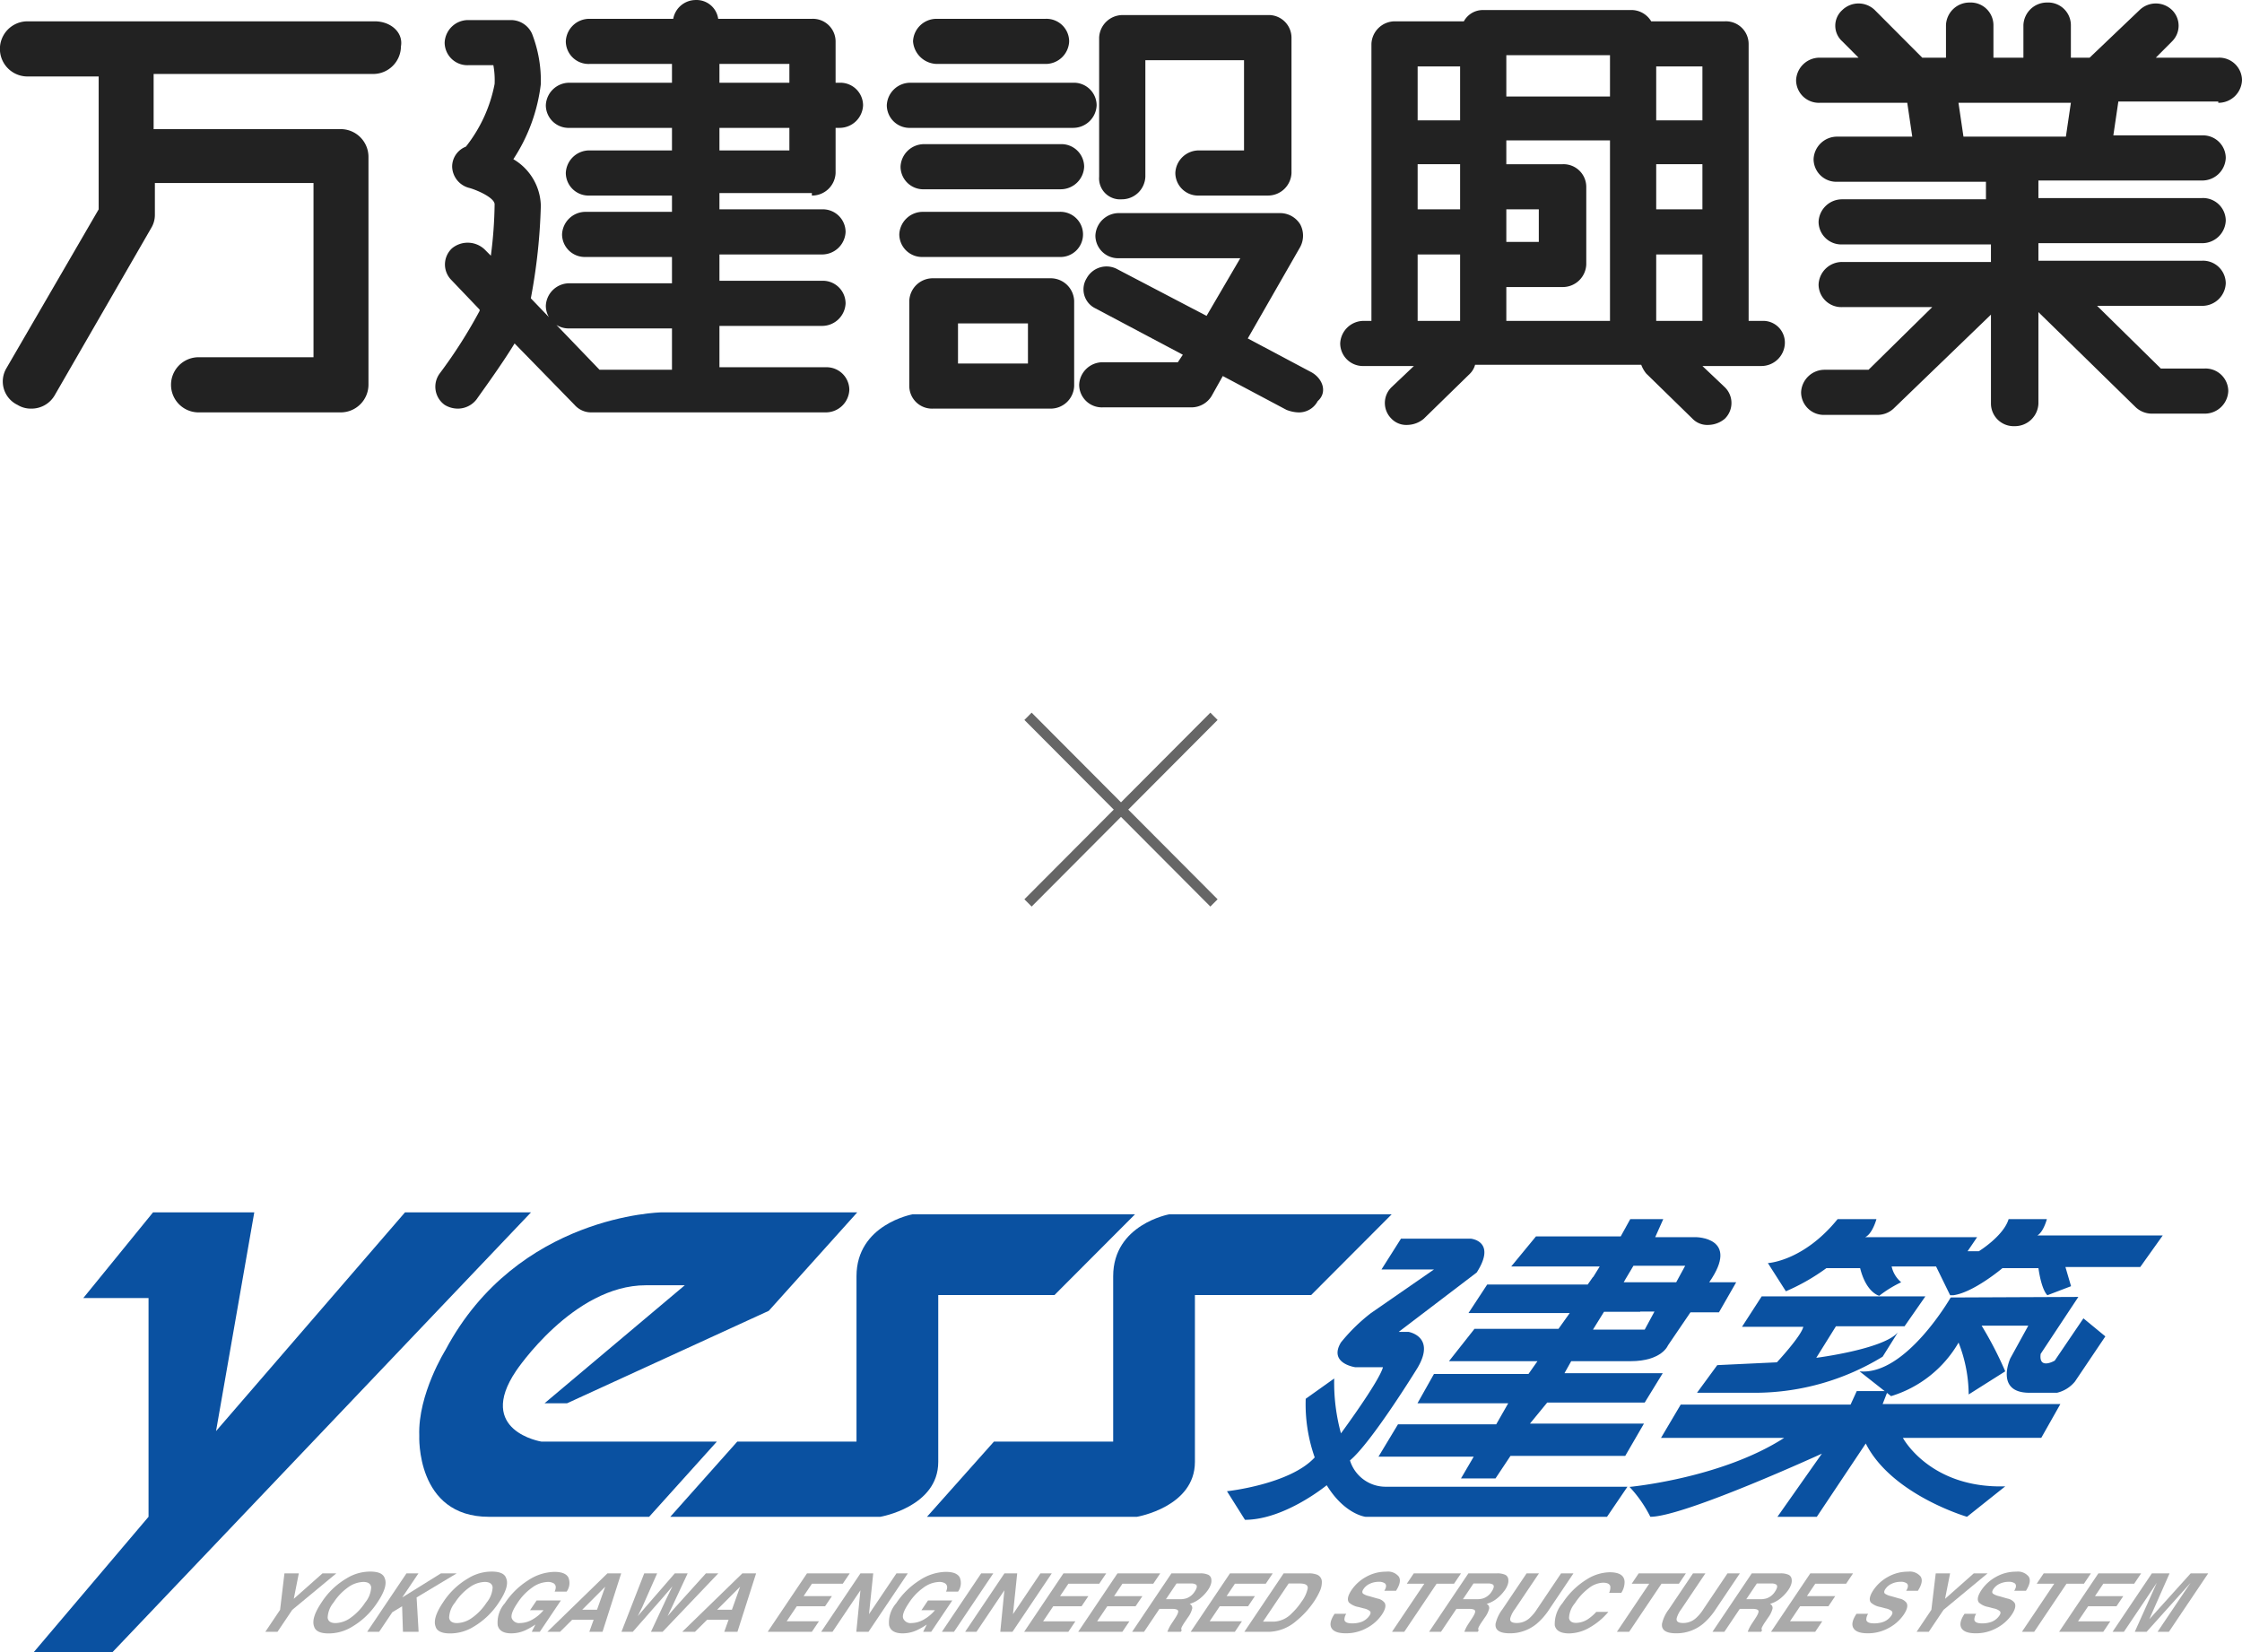<svg xmlns="http://www.w3.org/2000/svg" viewBox="0 0 323 238"><title>YESS建築</title><path d="M53.983,3.072H3.959a3.972,3.972,0,0,0,0,7.945H14.216V30.157L.9,53.088a3.739,3.739,0,0,0,1.358,5.098h0q.128.074.261.138a3.618,3.618,0,0,0,1.979.542,3.856,3.856,0,0,0,3.419-1.986L21.773,32.865a3.649,3.649,0,0,0,.54-1.986v-4.514H45.166V51.463H28.611a3.972,3.972,0,0,0,0,7.945H49.125a4.001,4.001,0,0,0,3.959-3.972V22.573a4.001,4.001,0,0,0-3.959-3.972H22.133V10.656h31.67a4.001,4.001,0,0,0,3.959-3.972C58.122,4.697,56.323,3.072,53.983,3.072Z" style="fill:#222"/><path d="M116.964,28.171a3.388,3.388,0,0,0,3.419-3.25V18.42h.54A3.388,3.388,0,0,0,124.341,15.17a3.275,3.275,0,0,0-3.297-3.253q-.061.001-.122.003h-.54V5.961a3.275,3.275,0,0,0-3.297-3.253q-.061.001-.122.003H103.468A3.145,3.145,0,0,0,100.229.003a3.303,3.303,0,0,0-3.239,2.708H84.934a3.388,3.388,0,0,0-3.419,3.25,3.275,3.275,0,0,0,3.297,3.253q.061-.001.122-.003H96.81v2.708H82.055A3.388,3.388,0,0,0,78.636,15.17a3.275,3.275,0,0,0,3.297,3.253q.061-.001.122-.003H96.81v3.25H84.934a3.388,3.388,0,0,0-3.419,3.25,3.275,3.275,0,0,0,3.297,3.254q.061-.001.122-.003H96.81v2.347H84.394A3.388,3.388,0,0,0,80.975,33.768a3.275,3.275,0,0,0,3.297,3.253q.061-.001.122-.003H96.81V40.81H82.055a3.388,3.388,0,0,0-3.419,3.25,3.275,3.275,0,0,0,3.297,3.253q.061-.001.122-.003H96.81v5.959H86.373l-9.897-10.292a82.933,82.933,0,0,0,1.44-13.362,7.982,7.982,0,0,0-3.959-6.681,25.068,25.068,0,0,0,3.959-10.834,18.724,18.724,0,0,0-1.26-7.223,3.325,3.325,0,0,0-3.059-1.986H67.479a3.388,3.388,0,0,0-3.419,3.25,3.275,3.275,0,0,0,3.297,3.253q.061-.001.122-.003H71.078a11.997,11.997,0,0,1,.18,2.708,20.87,20.87,0,0,1-4.139,9.028,3.094,3.094,0,0,0-1.979,2.889,3.257,3.257,0,0,0,2.519,3.07c1.26.361,3.599,1.445,3.599,2.347a62.134,62.134,0,0,1-.54,7.403l-.9-.903A3.555,3.555,0,0,0,65.14,35.754a3.174,3.174,0,0,0-.218,4.473h0l.038.041,4.139,4.334v.18a70.782,70.782,0,0,1-5.758,9.028,3.214,3.214,0,0,0,.678,4.484l.041.03a3.618,3.618,0,0,0,1.979.542,3.414,3.414,0,0,0,2.699-1.445c.36-.542,3.419-4.695,5.398-7.945l8.637,8.848a3.163,3.163,0,0,0,2.339,1.083h33.83a3.388,3.388,0,0,0,3.419-3.25,3.275,3.275,0,0,0-3.297-3.253q-.061.001-.122.003H103.648V46.949h14.755a3.388,3.388,0,0,0,3.419-3.25,3.275,3.275,0,0,0-3.297-3.253q-.061.001-.122.003H103.648V36.657h14.755a3.388,3.388,0,0,0,3.419-3.25,3.275,3.275,0,0,0-3.297-3.253q-.061.001-.122.003H103.648V27.809H116.964ZM103.648,9.211h10.077v2.708h-10.077Zm0,9.209h10.077v3.25h-10.077Z" style="fill:#222"/><path d="M134.958,9.211h15.655a3.388,3.388,0,0,0,3.419-3.25,3.275,3.275,0,0,0-3.297-3.253q-.061.001-.122.003H134.958a3.388,3.388,0,0,0-3.419,3.25A3.514,3.514,0,0,0,134.958,9.211Z" style="fill:#222"/><path d="M133.159,20.767a3.388,3.388,0,0,0-3.419,3.25,3.275,3.275,0,0,0,3.297,3.253q.061-.001.122-.003h19.614a3.388,3.388,0,0,0,3.419-3.25,3.275,3.275,0,0,0-3.297-3.253q-.061.001-.122.003Z" style="fill:#222"/><path d="M152.593,30.518H132.979a3.388,3.388,0,0,0-3.419,3.25,3.275,3.275,0,0,0,3.297,3.253q.061-.001.122-.003h19.614a3.255,3.255,0,1,0,0-6.5Z" style="fill:#222"/><path d="M154.572,18.42A3.388,3.388,0,0,0,157.991,15.17a3.275,3.275,0,0,0-3.297-3.253q-.061.001-.122.003h-23.393A3.388,3.388,0,0,0,127.76,15.17a3.275,3.275,0,0,0,3.297,3.253q.061-.001.122-.003Z" style="fill:#222"/><path d="M151.333,40.088H134.418a3.388,3.388,0,0,0-3.419,3.25V55.616a3.275,3.275,0,0,0,3.297,3.253q.061-.001.122-.003h16.915A3.388,3.388,0,0,0,154.752,55.616V43.338A3.388,3.388,0,0,0,151.333,40.088ZM148.094,52.366h-10.077V46.588H148.094Z" style="fill:#222"/><path d="M161.59,28.712a3.388,3.388,0,0,0,3.419-3.25V8.67h14.216V21.67h-6.478a3.388,3.388,0,0,0-3.419,3.25,3.275,3.275,0,0,0,3.297,3.254q.061-.001.122-.003h9.897a3.388,3.388,0,0,0,3.419-3.25V5.42a3.275,3.275,0,0,0-3.297-3.253q-.061.001-.122.003H161.77A3.388,3.388,0,0,0,158.351,5.42v20.042a3.021,3.021,0,0,0,3.239,3.25Z" style="fill:#222"/><path d="M188.941,53.63l-9.177-4.875,7.558-13.181a3.464,3.464,0,0,0,0-3.25,3.405,3.405,0,0,0-2.879-1.625H161.23a3.388,3.388,0,0,0-3.419,3.25,3.275,3.275,0,0,0,3.297,3.253q.061-.001.122-.003h17.455l-4.859,8.306-12.776-6.681a3.262,3.262,0,0,0-4.464,1.201l-.035.063a3.037,3.037,0,0,0,1.26,4.334L170.407,51.102l-.72,1.083H158.891a3.388,3.388,0,0,0-3.419,3.25,3.275,3.275,0,0,0,3.297,3.253q.061-.001.122-.003h12.776a3.405,3.405,0,0,0,2.879-1.625l1.619-2.889,9.177,4.875a5.239,5.239,0,0,0,1.619.361,3.051,3.051,0,0,0,2.879-1.625C191.281,56.519,190.561,54.533,188.941,53.63Z" style="fill:#222"/><path d="M253.901,46.227H251.922V6.322a3.275,3.275,0,0,0-3.297-3.253q-.061.001-.122.003H237.886a3.343,3.343,0,0,0-2.699-1.625H213.594a3.102,3.102,0,0,0-2.699,1.625h-9.897a3.388,3.388,0,0,0-3.419,3.25V46.227h-1.08a3.388,3.388,0,0,0-3.419,3.25,3.275,3.275,0,0,0,3.297,3.253q.061-.001.122-.003h7.198l-3.239,3.07a3.169,3.169,0,0,0-.044,4.47l.044.044a2.974,2.974,0,0,0,2.339.903,3.783,3.783,0,0,0,2.339-.903l6.658-6.5a2.912,2.912,0,0,0,.72-1.264h23.933a4.531,4.531,0,0,0,.72,1.264l6.658,6.5a2.974,2.974,0,0,0,2.339.903,3.782,3.782,0,0,0,2.339-.903,3.169,3.169,0,0,0,.044-4.47h0l-.044-.044-3.239-3.07h8.457a3.388,3.388,0,0,0,3.419-3.25,3.124,3.124,0,0,0-2.992-3.25Q254.025,46.222,253.901,46.227Zm-15.295,0V36.657h6.658v9.57ZM204.237,23.656h6.118v6.5h-6.118Zm12.776,6.5h4.679v4.695h-4.679Zm0,11.195h8.098a3.388,3.388,0,0,0,3.419-3.25V26.907a3.275,3.275,0,0,0-3.297-3.253h0q-.061.001-.122.003h-8.098v-3.431h14.935V46.227H217.013ZM245.264,30.157h-6.658V23.656h6.658Zm0-12.82h-6.658V9.572h6.658Zm-13.316-3.431H217.013V7.947h14.935ZM210.355,9.572v7.764h-6.118V9.572Zm-6.118,27.084h6.118v9.57h-6.118Z" style="fill:#222"/><path d="M319.581,14.809A3.388,3.388,0,0,0,323,11.559a3.275,3.275,0,0,0-3.297-3.253q-.061.001-.122.003h-8.997l2.339-2.347a3.169,3.169,0,0,0,.044-4.47h0l-.044-.044a3.36,3.36,0,0,0-4.679,0l-7.198,6.861h-2.699V3.614a3.275,3.275,0,0,0-3.297-3.253q-.061.001-.122.003a3.388,3.388,0,0,0-3.419,3.25V8.309h-4.319V3.614A3.275,3.275,0,0,0,283.894.361q-.061.001-.122.003a3.388,3.388,0,0,0-3.419,3.25V8.309h-3.419l-6.838-6.861a3.36,3.36,0,0,0-4.679,0,3.021,3.021,0,0,0,0,4.514l2.339,2.347H262.179a3.388,3.388,0,0,0-3.419,3.25,3.275,3.275,0,0,0,3.297,3.253q.061-.001.122-.003h12.596l.72,4.875H264.698a3.388,3.388,0,0,0-3.419,3.25,3.275,3.275,0,0,0,3.297,3.253q.061-.001.122-.003h21.413v2.528H265.418a3.388,3.388,0,0,0-3.419,3.25,3.275,3.275,0,0,0,3.297,3.253q.061-.001.122-.003H286.831v2.528H265.418a3.388,3.388,0,0,0-3.419,3.25,3.275,3.275,0,0,0,3.297,3.253q.061-.001.122-.003h12.956L269.197,53.269h-6.298a3.388,3.388,0,0,0-3.419,3.25,3.275,3.275,0,0,0,3.297,3.253q.061-.001.122-.003h7.558a3.414,3.414,0,0,0,2.339-.903l14.036-13.542v12.82a3.275,3.275,0,0,0,3.297,3.253q.061-.001.122-.003a3.388,3.388,0,0,0,3.419-3.25V44.963l14.036,13.723a3.414,3.414,0,0,0,2.339.903h7.558a3.388,3.388,0,0,0,3.419-3.25,3.275,3.275,0,0,0-3.297-3.253q-.061.001-.122.003h-6.298L302.126,44.06h15.115a3.388,3.388,0,0,0,3.419-3.25,3.275,3.275,0,0,0-3.297-3.253q-.061.001-.122.003H293.669v-2.528h23.573a3.388,3.388,0,0,0,3.419-3.25,3.275,3.275,0,0,0-3.297-3.253q-.061.001-.122.003H293.669v-2.528h23.573a3.388,3.388,0,0,0,3.419-3.25A3.275,3.275,0,0,0,317.364,19.5q-.061.001-.122.003h-12.776l.72-4.875h14.396ZM297.628,19.684h-14.755l-.72-4.875h16.195Z" style="fill:#222"/><polyline points="22.049 174.65 36.634 174.65 31.124 206.162 58.351 174.65 76.503 174.65 16.213 238 4.868 238 21.4 218.508 21.4 186.996 12 186.996 22.049 174.65" style="fill:#0a51a1"/><path d="M123.503,174.651H95.302s-20.745.324-31.117,19.817c0,0-3.998,6.389-3.781,12.345,0,0-.54,11.696,10.021,11.696H93.52l9.751-10.829H78.015s-9.507-1.516-3.672-10.18c0,0,8.211-12.345,18.692-12.345h5.619l-20.205,17.002h3.242l29.064-13.32,12.75-14.186" style="fill:#0a51a1"/><path d="M96.572,218.508h30.253s8.347-1.408,8.347-7.906v-24.04H151.918l11.601-11.629H131.471s-8.077,1.449-8.077,8.921v23.824H106.215l-9.644,10.829" style="fill:#0a51a1"/><path d="M133.551,218.508H163.803s8.346-1.408,8.346-7.906v-24.04H188.897l11.601-11.629H168.449s-8.076,1.449-8.076,8.921v23.824H143.194l-9.643,10.829" style="fill:#0a51a1"/><path d="M201.835,178.441h10.048s3.781.324.864,4.873l-11.237,8.555h1.405s3.997.65,1.296,5.198c0,0-6.59,10.721-9.724,13.32a5.374,5.374,0,0,0,5.078,3.79h34.898l-2.944,4.332h-34.791s-2.998-.325-5.591-4.549c0,0-6.05,4.982-11.778,4.982l-2.592-4.115s9.075-.975,12.641-4.873a23.028,23.028,0,0,1-1.297-8.446l4.106-2.924a27.627,27.627,0,0,0,.973,7.905s5.51-7.471,6.05-9.529h-3.998s-3.889-.542-2.052-3.573a25.89,25.89,0,0,1,4.321-4.224L206.589,182.88h-7.563l2.81-4.439" style="fill:#0a51a1"/><path d="M228.738,185.046H214.261l-2.701,4.115h14.586l-1.621,2.274H212.424l-3.674,4.657h12.749l-1.295,1.841h-13.615l-2.377,4.224h13.074l-1.73,3.032H201.403l-2.808,4.657h13.721l-1.836,3.14h4.97l2.161-3.249h16.531l2.701-4.657h-16.423l2.486-3.032h14.046l2.593-4.223H225.389l.971-1.733h8.536c4.538,0,5.402-2.274,5.402-2.274l3.242-4.765H247.646l2.485-4.332h-3.889c4.538-6.497-1.944-6.497-1.944-6.497h-5.835l1.161-2.599h-4.754l-1.377,2.491H221.284l-3.566,4.332h12.75l-1.054,1.706,4.862-.041,1.054-1.773h7.454l-1.297,2.382H237.381l-1.944,4.223h2.917l-1.404,2.599h-7.456l1.593-2.572h5.213l1.539-4.25h-3.916l.433-.758h-4.862l-.756,1.083" style="fill:#0a51a1"/><path d="M264.744,175.625h5.591s-.567,2.112-1.621,2.599H284.841l-1.377,2.03h1.62s3.566-2.193,4.294-4.63h5.511s-.487,1.868-1.378,2.355h18.07l-3.242,4.549h-10.777l.81,2.761-3.403,1.3s-.811-.569-1.296-3.899h-5.187s-4.131,3.492-7.049,3.899h-.486l-2.026-4.143h-6.402a4.142,4.142,0,0,0,1.377,2.274,16.725,16.725,0,0,0-3.16,1.949s-1.863-.406-2.755-3.979h-4.862a29.623,29.623,0,0,1-5.835,3.33l-2.593-4.061s5.105-.244,10.048-6.335" style="fill:#0a51a1"/><path d="M253.805,186.752h23.582l-2.999,4.305h-9.885l-2.837,4.548s9.643-1.219,11.75-3.655l-2.188,3.492a35.335,35.335,0,0,1-18.07,5.198H244.486l2.917-3.98,8.59-.406s3.484-3.736,3.808-5.117h-8.833l2.836-4.386" style="fill:#0a51a1"/><path d="M281.032,186.914s-6.483,11.29-13.128,10.64l4.538,3.573a16.894,16.894,0,0,0,9.724-7.716,20.722,20.722,0,0,1,1.458,7.472l5.267-3.329a52.749,52.749,0,0,0-3.403-6.579h6.725l-2.593,4.711s-2.27,4.955,2.755,4.955h3.97a4.749,4.749,0,0,0,2.594-1.624l4.375-6.498-3.16-2.599-4.133,6.091s-2.35,1.381-2.026-.975l5.429-8.202-18.394.08" style="fill:#0a51a1"/><path d="M242.136,202.346h24.472l.892-1.949h4.457l-.729,1.868h25.607l-2.755,4.873H274.144s3.889,7.309,14.748,6.984l-5.51,4.386s-10.859-3.168-14.586-10.558l-7.051,10.558h-5.672l6.403-9.097s-19.853,9.097-24.715,9.097a18.15,18.15,0,0,0-2.999-4.305s13.208-1.218,22.284-7.065H239.3l2.836-4.792" style="fill:#0a51a1"/><polyline points="43.048 226.659 40.979 226.659 40.352 231.913 38.225 235.078 39.978 235.078 42.106 231.913 48.45 226.659 46.46 226.659 42.325 230.325 43.048 226.659" style="fill:#aaa"/><path d="M55.432,227.384q-.293-.983-2.092-.982a6.449,6.449,0,0,0-3.413.982,10.766,10.766,0,0,0-3.611,3.472q-1.526,2.267-1.059,3.472.291.983,2.091.982a6.447,6.447,0,0,0,3.413-.982,11.026,11.026,0,0,0,3.606-3.472q1.555-2.313,1.066-3.472ZM47.205,233.049a3.621,3.621,0,0,1,.855-2.192,7.932,7.932,0,0,1,2.096-2.193,3.916,3.916,0,0,1,2.182-.771q1.043,0,1.135.774a3.702,3.702,0,0,1-.861,2.19,8.012,8.012,0,0,1-2.089,2.192,3.869,3.869,0,0,1-2.174.772c-.694,0-1.077-.257-1.145-.772Z" style="fill:#aaa"/><polyline points="52.896 235.078 58.558 226.659 60.284 226.659 57.952 230.126 63.525 226.659 65.794 226.659 60.02 230.126 60.308 235.078 58.052 235.078 57.932 231.399 56.516 232.26 54.623 235.078 52.896 235.078" style="fill:#aaa"/><path d="M72.931,227.384q-.291-.983-2.092-.982a6.45,6.45,0,0,0-3.412.982,10.767,10.767,0,0,0-3.611,3.472q-1.526,2.267-1.059,3.472.291.983,2.092.982a6.44,6.44,0,0,0,3.411-.982,11.038,11.038,0,0,0,3.608-3.472q1.554-2.313,1.063-3.472Zm-8.225,5.664a3.614,3.614,0,0,1,.852-2.192A7.959,7.959,0,0,1,67.656,228.664a3.916,3.916,0,0,1,2.183-.771q1.042,0,1.134.774a3.692,3.692,0,0,1-.861,2.19,8.021,8.021,0,0,1-2.088,2.192,3.872,3.872,0,0,1-2.172.772Q64.809,233.821,64.707,233.049Z" style="fill:#aaa"/><path d="M81.886,227.256q-.425-.814-2.025-.813a7.114,7.114,0,0,0-3.798,1.233,11.206,11.206,0,0,0-3.327,3.278,4.197,4.197,0,0,0-1.032,3.187q.285,1.16,1.954,1.159a4.953,4.953,0,0,0,1.998-.428,10.372,10.372,0,0,0,1.481-.845l-.531,1.052h1.163l3.038-4.518H77.309l-.946,1.404h1.944a5.726,5.726,0,0,1-1.596,1.34,3.649,3.649,0,0,1-1.792.511,1.135,1.135,0,0,1-1.172-.645q-.273-.643.773-2.2a8.138,8.138,0,0,1,2.205-2.309,4.034,4.034,0,0,1,2.184-.768,1.59,1.59,0,0,1,.836.189q.545.343.163,1.205h1.727a2.109,2.109,0,0,0,.251-2.03" style="fill:#aaa"/><path d="M80.685,235.077l1.745-1.731h3.094l-.623,1.731h1.903l2.688-8.418H87.51l-8.659,8.418Zm5.325-3.181H83.879l3.31-3.312Z" style="fill:#aaa"/><polyline points="92.812 226.659 94.675 226.659 92.544 231.479 91.881 232.82 93.009 231.507 97.216 226.659 99.069 226.659 96.822 231.479 96.177 232.82 97.302 231.53 101.699 226.659 103.483 226.659 95.458 235.078 93.781 235.078 96.079 230.153 96.876 228.526 95.487 230.153 91.162 235.078 89.531 235.078 92.812 226.659" style="fill:#aaa"/><path d="M100.123,235.077l1.745-1.731h3.095l-.623,1.731H106.243l2.687-8.418h-1.982l-8.659,8.418Zm5.324-3.181h-2.131l3.311-3.312Z" style="fill:#aaa"/><path d="M122.42,226.659l-1.003,1.49h-4.443l-1.203,1.788H119.85l-.982,1.461h-4.08l-1.455,2.165h4.649l-1.018,1.513h-6.365l5.662-8.418Z" style="fill:#aaa"/><path d="M118.302,235.077l5.662-8.418h1.84l-.608,5.875,3.953-5.875h1.634l-5.661,8.418h-1.754l.591-5.98-4.022,5.98Z" style="fill:#aaa"/><path d="M138.273,227.256q-.424-.814-2.025-.813a7.108,7.108,0,0,0-3.799,1.233,11.224,11.224,0,0,0-3.328,3.278,4.197,4.197,0,0,0-1.032,3.187q.286,1.16,1.956,1.159a4.94,4.94,0,0,0,1.996-.428,10.214,10.214,0,0,0,1.481-.845l-.53,1.052h1.162l3.039-4.518H133.695l-.944,1.404h1.943a5.714,5.714,0,0,1-1.596,1.34,3.647,3.647,0,0,1-1.791.511,1.135,1.135,0,0,1-1.172-.645q-.272-.643.773-2.2a8.117,8.117,0,0,1,2.206-2.309,4.027,4.027,0,0,1,2.182-.768,1.587,1.587,0,0,1,.836.189c.363.229.417.63.165,1.205h1.726a2.11,2.11,0,0,0,.251-2.03" style="fill:#aaa"/><polyline points="141.355 226.659 135.693 235.078 137.437 235.078 143.101 226.659 141.355 226.659" style="fill:#aaa"/><polyline points="140.679 235.078 144.699 229.098 144.109 235.078 145.864 235.078 151.526 226.659 149.892 226.659 145.938 232.534 146.545 226.659 144.707 226.659 139.044 235.078 140.679 235.078" style="fill:#aaa"/><polyline points="153.208 226.659 147.547 235.078 153.913 235.078 154.93 233.564 150.28 233.564 151.736 231.399 155.816 231.399 156.799 229.938 152.72 229.938 153.922 228.149 158.367 228.149 159.369 226.659 153.208 226.659" style="fill:#aaa"/><polyline points="160.992 226.659 155.332 235.078 161.696 235.078 162.713 233.564 158.063 233.564 159.521 231.399 163.598 231.399 164.582 229.938 160.505 229.938 161.705 228.149 166.15 228.149 167.152 226.659 160.992 226.659" style="fill:#aaa"/><path d="M168.765,226.659l-5.662,8.418h1.715l2.221-3.302h1.812c.516,0,.808.091.876.268q.103.27-.428,1.073l-.515.784a6.171,6.171,0,0,0-.413.723c-.054.115-.117.267-.19.453h1.932l.142-.212q-.148-.156.003-.481a6.678,6.678,0,0,1,.481-.783l.38-.565a3.525,3.525,0,0,0,.642-1.317.638.638,0,0,0-.376-.665,4.121,4.121,0,0,0,1.549-.818,5.816,5.816,0,0,0,1.095-1.18,3.032,3.032,0,0,0,.436-.885,1.639,1.639,0,0,0,.043-.707.821.821,0,0,0-.411-.589,2.709,2.709,0,0,0-1.211-.216h-4.12m3.526,1.61q.33.264-.185,1.028a2.328,2.328,0,0,1-1.161.949,2.998,2.998,0,0,1-.981.136h-1.989l1.521-2.261h2.04a1.314,1.314,0,0,1,.754.148Z" style="fill:#aaa"/><path d="M183.359,226.659l-1.002,1.49h-4.444l-1.202,1.788h4.079l-.983,1.461h-4.079l-1.456,2.165h4.65l-1.018,1.513h-6.365l5.661-8.418Z" style="fill:#aaa"/><path d="M184.931,226.659l-5.661,8.418h3.619a6.235,6.235,0,0,0,3.87-1.572,12.63,12.63,0,0,0,2.585-2.843,9.598,9.598,0,0,0,.778-1.394,3.091,3.091,0,0,0,.315-1.36,1.104,1.104,0,0,0-.711-1.068,3.24,3.24,0,0,0-1.177-.183H184.931m3.474,2.149a4.884,4.884,0,0,1-.924,1.973,9.267,9.267,0,0,1-1.347,1.605,3.841,3.841,0,0,1-2.558,1.228h-1.618l3.695-5.493h1.618q1.197,0,1.134.687Z" style="fill:#aaa"/><path d="M191.83,234.542q.437.752,2.077.751a6.157,6.157,0,0,0,2.999-.761,6.048,6.048,0,0,0,2.169-1.917q.757-1.123.405-1.718a1.672,1.672,0,0,0-1.025-.61l-1.213-.349a2.52,2.52,0,0,1-.859-.349q-.251-.223.054-.674a2.197,2.197,0,0,1,.919-.765,2.975,2.975,0,0,1,1.267-.274,1.43,1.43,0,0,1,.878.211q.4.32-.066,1.08h1.687q.856-1.342.395-2.048a1.994,1.994,0,0,0-1.791-.705,5.83,5.83,0,0,0-2.915.749,6.027,6.027,0,0,0-2.084,1.878q-.834,1.24-.376,1.822a2.751,2.751,0,0,0,1.378.645l.754.201a1.966,1.966,0,0,1,.88.393q.21.229-.069.645a2.424,2.424,0,0,1-1.392.978,4.061,4.061,0,0,1-1.102.137q-1.037,0-1.114-.52a1.594,1.594,0,0,1,.266-.862h-1.675q-.884,1.312-.448,2.063" style="fill:#aaa"/><polyline points="203.68 226.659 210.484 226.659 209.48 228.149 206.968 228.149 202.308 235.078 200.541 235.078 205.2 228.149 202.677 228.149 203.68 226.659" style="fill:#aaa"/><path d="M211.548,226.659l-5.661,8.418h1.715l2.22-3.302h1.812c.517,0,.808.091.877.268q.101.27-.43,1.073l-.513.784a6.112,6.112,0,0,0-.415.723c-.054.115-.117.267-.19.453h1.932l.142-.212c-.098-.104-.097-.264.004-.481a6.868,6.868,0,0,1,.48-.783l.381-.565a3.543,3.543,0,0,0,.642-1.317.637.637,0,0,0-.376-.665,4.114,4.114,0,0,0,1.549-.818,5.799,5.799,0,0,0,1.095-1.18,3.035,3.035,0,0,0,.436-.885,1.621,1.621,0,0,0,.043-.707.821.821,0,0,0-.411-.589,2.709,2.709,0,0,0-1.212-.216h-4.12m3.528,1.61q.329.264-.185,1.028a2.337,2.337,0,0,1-1.162.949,3.005,3.005,0,0,1-.981.136h-1.989l1.521-2.261h2.04a1.321,1.321,0,0,1,.756.148Z" style="fill:#aaa"/><path d="M223.311,226.659l-6.859,5.173,3.481-5.173h1.782l-3.479,5.173a3.871,3.871,0,0,0-.649,1.267q-.157.709.915.709a2.708,2.708,0,0,0,1.86-.709,6.158,6.158,0,0,0,1.059-1.267l3.48-5.173h1.783l-3.48,5.173a9.567,9.567,0,0,1-1.821,2.091,6.002,6.002,0,0,1-3.879,1.37q-2.184,0-2.042-1.37a5.405,5.405,0,0,1,.99-2.091Z" style="fill:#aaa"/><path d="M231.902,226.403l-6.787,4.533a11.117,11.117,0,0,1,3.465-3.398,6.422,6.422,0,0,1,3.308-1.039q2.121,0,2.163,1.394a2.854,2.854,0,0,1-.475,1.57h-1.755a1.823,1.823,0,0,0,.176-.914q-.111-.548-1.051-.548a3.525,3.525,0,0,0-2.03.774,8.461,8.461,0,0,0-2.026,2.19,3.503,3.503,0,0,0-.843,2.121c.073.471.41.704,1.009.704a3.194,3.194,0,0,0,1.815-.605,6.732,6.732,0,0,0,1.102-.976h1.736a9.789,9.789,0,0,1-2.67,2.238,6.001,6.001,0,0,1-2.981.861q-1.812,0-2.066-1.164a4.631,4.631,0,0,1,1.122-3.21Z" style="fill:#aaa"/><polyline points="236.08 226.659 242.882 226.659 241.88 228.149 239.368 228.149 234.708 235.078 232.942 235.078 237.602 228.149 235.078 228.149 236.08 226.659" style="fill:#aaa"/><path d="M239.438,233.923q-.142,1.37,2.04,1.37a5.999,5.999,0,0,0,3.879-1.37,9.583,9.583,0,0,0,1.822-2.091l3.48-5.173h-1.783l-3.481,5.173a6.162,6.162,0,0,1-1.057,1.267,2.712,2.712,0,0,1-1.862.709q-1.071,0-.913-.709a3.9,3.9,0,0,1,.647-1.267l3.481-5.173h-1.784l-3.48,5.173a5.401,5.401,0,0,0-.989,2.091" style="fill:#aaa"/><path d="M252.372,226.659l-5.662,8.418h1.716l2.22-3.302h1.812c.516,0,.808.091.877.268q.101.27-.43,1.073l-.514.784a6.193,6.193,0,0,0-.414.723c-.054.115-.117.267-.189.453h1.931l.142-.212q-.148-.156.003-.481a7.04,7.04,0,0,1,.481-.783l.38-.565a3.534,3.534,0,0,0,.644-1.317.637.637,0,0,0-.377-.665,4.112,4.112,0,0,0,1.549-.818,5.813,5.813,0,0,0,1.095-1.18,3.036,3.036,0,0,0,.436-.885,1.629,1.629,0,0,0,.043-.707.819.819,0,0,0-.41-.589,2.715,2.715,0,0,0-1.212-.216H252.372m3.527,1.61c.219.176.159.518-.185,1.028a2.334,2.334,0,0,1-1.161.949,3.01,3.01,0,0,1-.981.136h-1.989l1.52-2.261H255.144a1.314,1.314,0,0,1,.754.148Z" style="fill:#aaa"/><path d="M266.967,226.659l-1.002,1.49h-4.444l-1.202,1.788h4.079l-.984,1.461H259.335l-1.455,2.165h4.649l-1.018,1.513h-6.365l5.661-8.418Z" style="fill:#aaa"/><path d="M267.463,232.479h1.675a1.591,1.591,0,0,0-.266.862c.052.347.422.52,1.113.52a4.056,4.056,0,0,0,1.102-.137,2.424,2.424,0,0,0,1.392-.978q.28-.415.069-.645a1.959,1.959,0,0,0-.879-.393l-.754-.201a2.746,2.746,0,0,1-1.379-.645q-.456-.581.378-1.822a6.028,6.028,0,0,1,2.084-1.878,5.822,5.822,0,0,1,2.913-.749,1.99,1.99,0,0,1,1.79.705q.463.707-.394,2.048h-1.687q.465-.759.067-1.08a1.436,1.436,0,0,0-.879-.211,2.983,2.983,0,0,0-1.267.274,2.192,2.192,0,0,0-.918.765c-.203.301-.22.525-.056.674a2.541,2.541,0,0,0,.861.349l1.213.349a1.668,1.668,0,0,1,1.023.61q.354.595-.404,1.718a6.051,6.051,0,0,1-2.168,1.917,6.157,6.157,0,0,1-3.001.761q-1.64,0-2.075-.751Q266.579,233.793,267.463,232.479Z" style="fill:#aaa"/><path d="M280.221,230.325l4.135-3.666h1.989l-6.343,5.254-2.127,3.164h-1.754l2.127-3.164.628-5.254h2.069Z" style="fill:#aaa"/><path d="M282.58,234.542q.435.752,2.076.751a6.162,6.162,0,0,0,3.001-.761,6.061,6.061,0,0,0,2.168-1.917q.756-1.123.404-1.718a1.664,1.664,0,0,0-1.025-.61l-1.213-.349a2.542,2.542,0,0,1-.86-.349c-.165-.149-.148-.373.056-.674a2.177,2.177,0,0,1,.918-.765,2.975,2.975,0,0,1,1.267-.274,1.434,1.434,0,0,1,.879.211q.399.32-.066,1.08h1.687q.856-1.342.393-2.048a1.991,1.991,0,0,0-1.79-.705,5.824,5.824,0,0,0-2.913.749,6.043,6.043,0,0,0-2.084,1.878q-.834,1.24-.377,1.822a2.745,2.745,0,0,0,1.378.645l.754.201a1.962,1.962,0,0,1,.88.393c.141.153.118.368-.07.645a2.42,2.42,0,0,1-1.39.978,4.063,4.063,0,0,1-1.101.137c-.691,0-1.064-.174-1.114-.52a1.601,1.601,0,0,1,.266-.862h-1.675q-.883,1.312-.448,2.063" style="fill:#aaa"/><polyline points="294.429 226.659 301.233 226.659 300.23 228.149 297.717 228.149 293.059 235.078 291.293 235.078 295.951 228.149 293.426 228.149 294.429 226.659" style="fill:#aaa"/><polyline points="302.309 226.659 296.648 235.078 303.012 235.078 304.03 233.564 299.38 233.564 300.836 231.399 304.916 231.399 305.898 229.938 301.82 229.938 303.021 228.149 307.468 228.149 308.467 226.659 302.309 226.659" style="fill:#aaa"/><path d="M309.64,233.277l5.968-6.618h2.524l-5.662,8.418h-1.634l3.829-5.694c.11-.164.266-.392.469-.688.202-.295.356-.523.465-.682l-6.341,7.064h-1.704l3.173-7.064q-.162.239-.454.682c-.194.296-.346.524-.457.688l-3.83,5.694H304.351l5.663-8.418h2.551l-2.924,6.618" style="fill:#aaa"/><polygon points="147.582 103.715 148.627 102.666 175.418 129.549 174.373 130.598 147.582 103.715" style="fill:#666"/><polygon points="147.582 129.549 174.373 102.666 175.418 103.715 148.627 130.598 147.582 129.549" style="fill:#666"/></svg>
